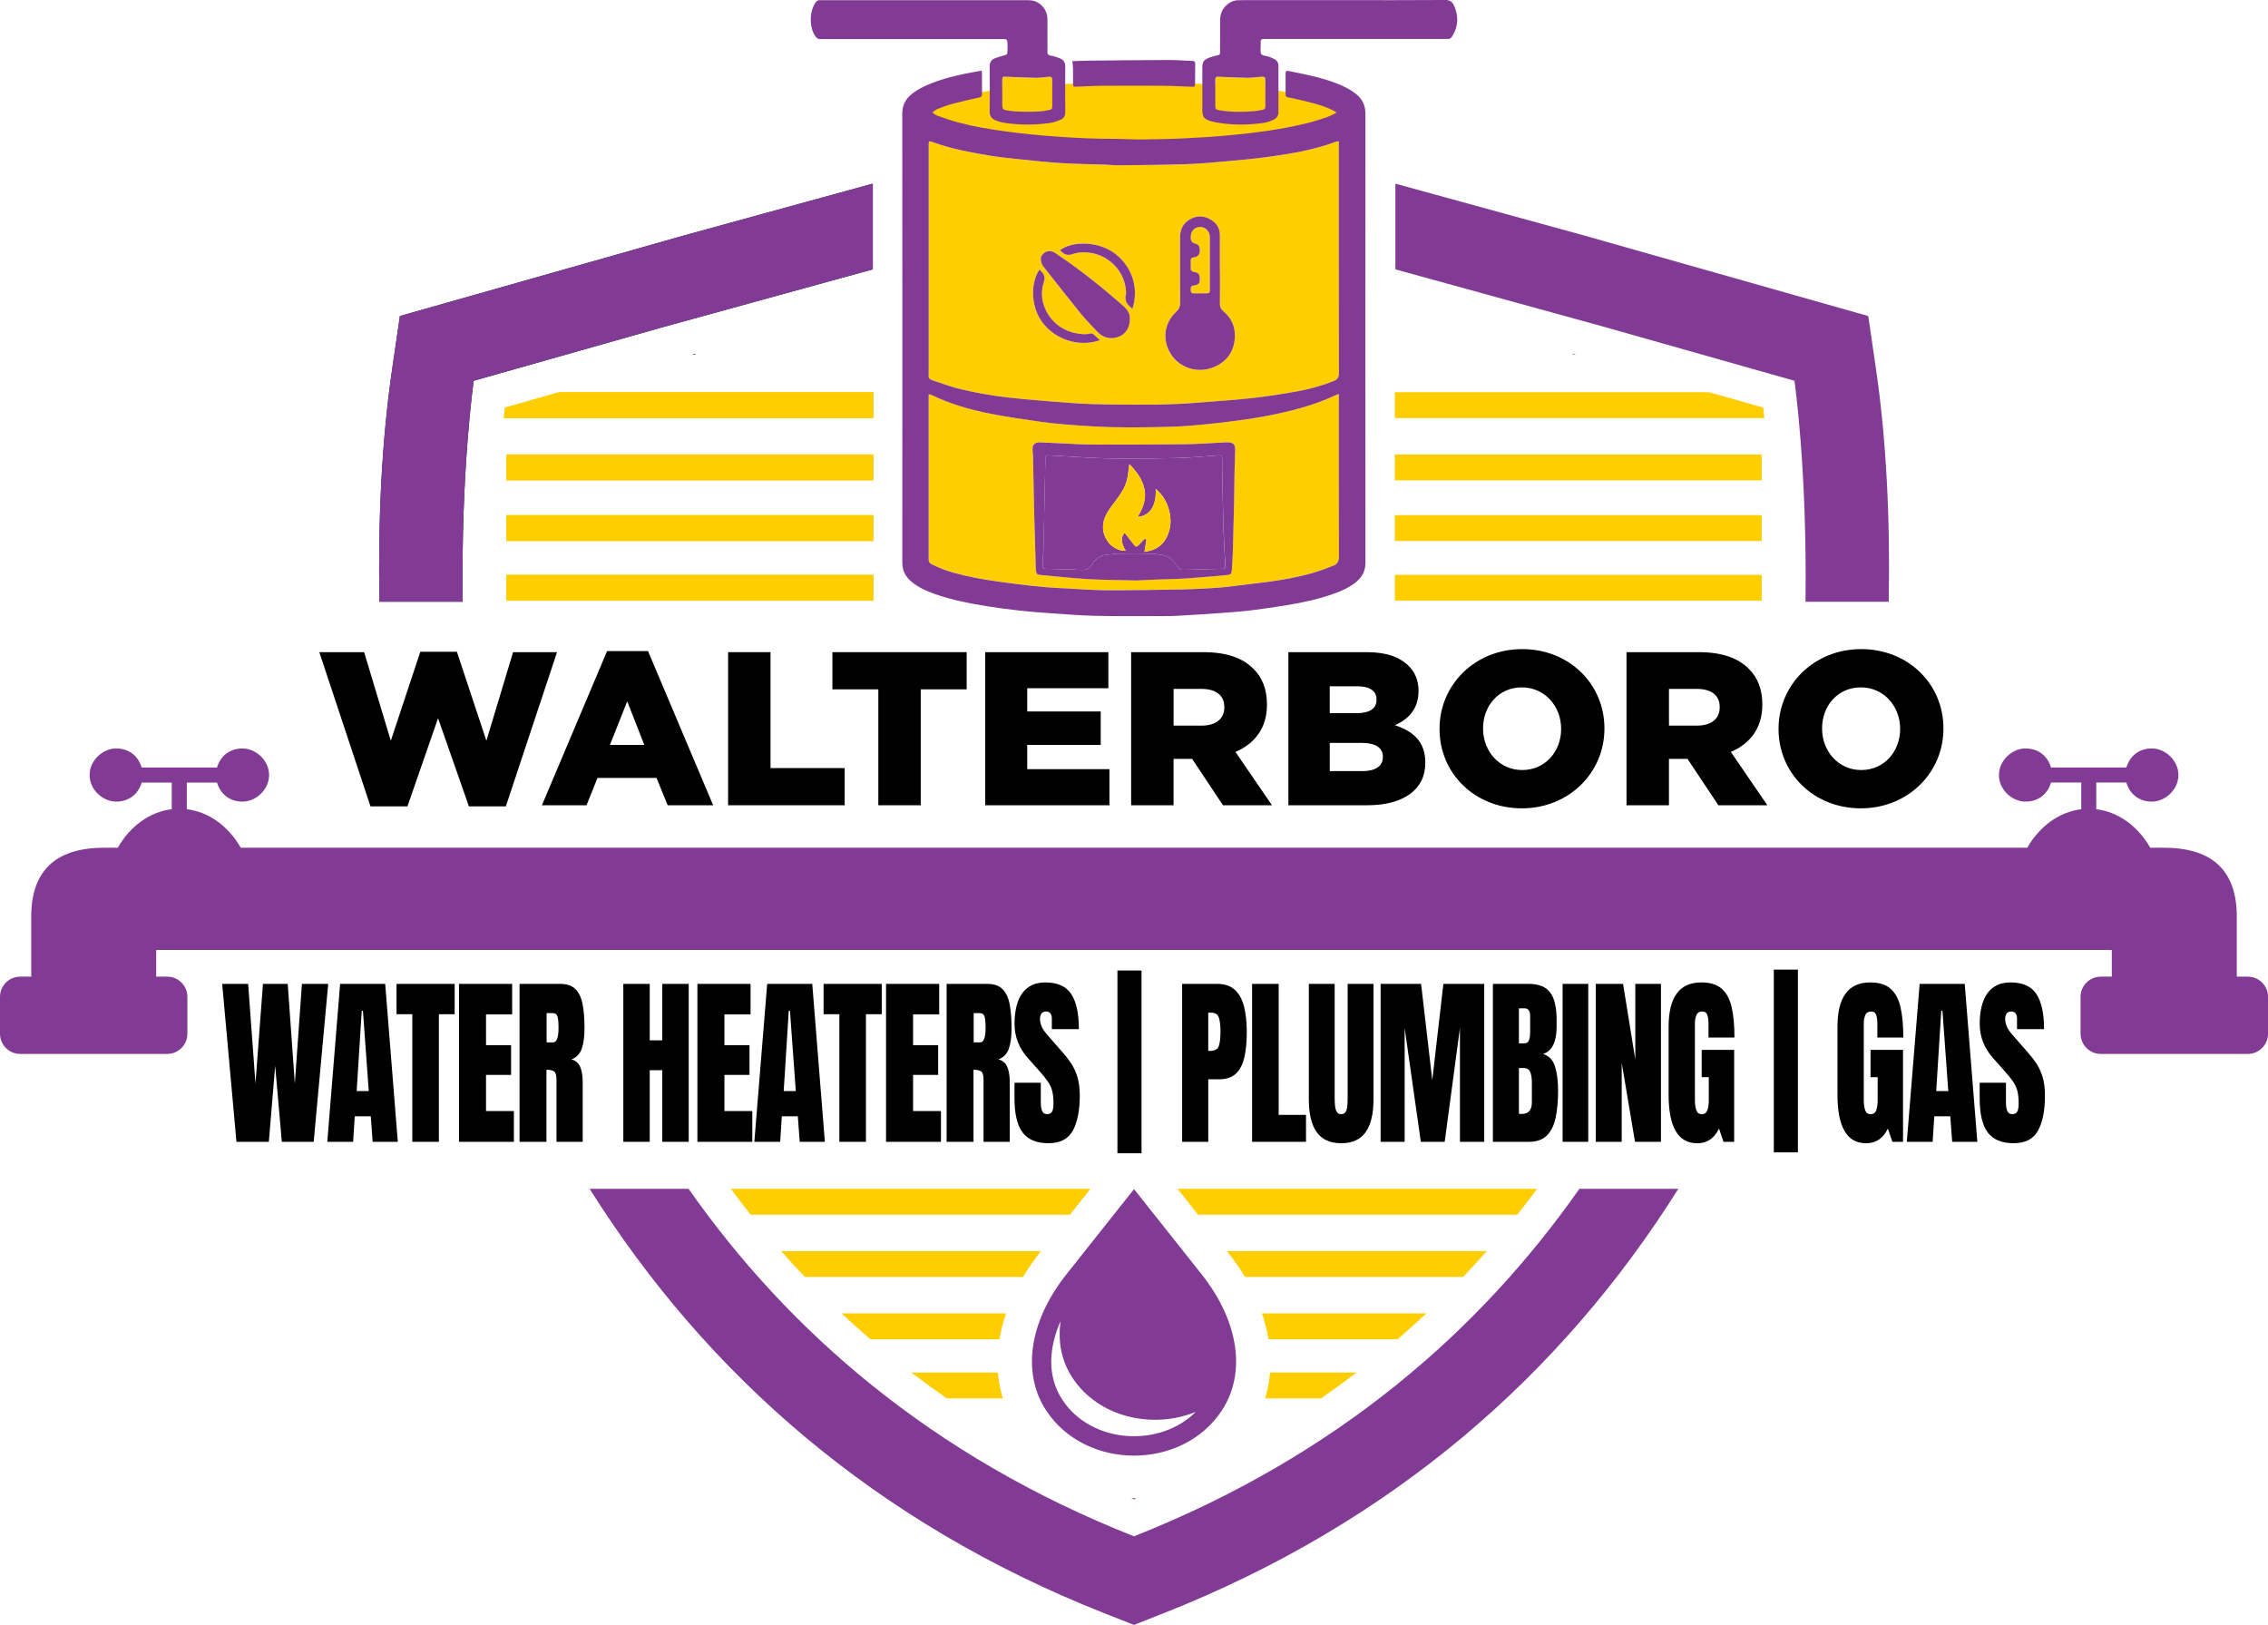 <?xml version="1.0" encoding="UTF-8"?>
<svg id="Layer_2" xmlns="http://www.w3.org/2000/svg" viewBox="0 0 833.25 596.91">
  <defs>
    <style>
      .cls-1, .cls-2 {
        fill: #ffce00;
      }

      .cls-2, .cls-3, .cls-4, .cls-5 {
        fill-rule: evenodd;
      }

      .cls-3 {
        fill: #7f7f7f;
      }

      .cls-4 {
        fill: #01244e;
      }

      .cls-6, .cls-5 {
        fill: #823b95;
      }
    </style>
  </defs>
  <g id="Layer_1-2" data-name="Layer_1">
    <g>
      <g>
        <path d="M86.87,419.44l-5.24-58.01h9.54l2.69,36.62,2.75-36.62h9.1l2.61,36.62,2.61-36.62h9.65l-5.33,58.01h-11.71l-2.44-27.92-2.33,27.92h-11.9Z"/>
        <path d="M120.24,419.44l4.72-58.01h16.56l4.63,58.01h-9.24l-.69-9.36h-5.88l-.61,9.36h-9.49ZM131.04,400.81h4.44l-2.14-29.5h-.44l-1.86,29.5Z"/>
        <path d="M151.48,419.44v-46.87h-5.8v-11.14h21.36v11.14h-5.8v46.87h-9.77Z"/>
        <path d="M168.63,419.44v-58.01h19.53v11.21h-9.6v11.31h9.21v10.91h-9.21v13.28h10.24v11.31h-20.17Z"/>
        <path d="M190.88,419.44v-58.01h14.98c2.5,0,4.38.68,5.66,2.03,1.28,1.35,2.13,3.24,2.57,5.67.43,2.43.65,5.28.65,8.55s-.34,5.69-1.01,7.58c-.67,1.89-1.95,3.2-3.81,3.92,1.53.37,2.61,1.28,3.23,2.72.62,1.44.93,3.3.93,5.59v21.95h-9.63v-22.71c0-1.69-.29-2.74-.87-3.15-.58-.41-1.52-.61-2.82-.61v26.47h-9.88ZM200.81,382.92h2.36c1.35,0,2.03-1.75,2.03-5.24,0-2.26-.15-3.75-.44-4.45s-.85-1.06-1.66-1.06h-2.28v10.75Z"/>
        <path d="M229,419.44v-58.01h9.71v20.73h4.61v-20.73h9.71v58.01h-9.71v-26.3h-4.61v26.3h-9.71Z"/>
        <path d="M256.22,419.44v-58.01h19.53v11.21h-9.6v11.31h9.21v10.91h-9.21v13.28h10.24v11.31h-20.17Z"/>
        <path d="M277.14,419.44l4.72-58.01h16.56l4.63,58.01h-9.24l-.69-9.36h-5.88l-.61,9.36h-9.49ZM287.93,400.81h4.44l-2.14-29.5h-.44l-1.86,29.5Z"/>
        <path d="M308.38,419.44v-46.87h-5.8v-11.14h21.36v11.14h-5.8v46.87h-9.77Z"/>
        <path d="M325.53,419.44v-58.01h19.53v11.21h-9.6v11.31h9.21v10.91h-9.21v13.28h10.24v11.31h-20.17Z"/>
        <path d="M347.78,419.44v-58.01h14.98c2.5,0,4.38.68,5.66,2.03,1.28,1.35,2.13,3.24,2.57,5.67.43,2.43.65,5.28.65,8.55s-.34,5.69-1.01,7.58c-.67,1.89-1.95,3.2-3.81,3.92,1.53.37,2.61,1.28,3.23,2.72.62,1.44.93,3.3.93,5.59v21.95h-9.63v-22.71c0-1.69-.29-2.74-.87-3.15-.58-.41-1.52-.61-2.82-.61v26.47h-9.88ZM357.71,382.92h2.36c1.35,0,2.03-1.75,2.03-5.24,0-2.26-.15-3.75-.44-4.45s-.85-1.06-1.66-1.06h-2.28v10.75Z"/>
        <path d="M385.32,419.96c-4.46,0-7.67-1.32-9.64-3.96-1.97-2.64-2.96-6.83-2.96-12.59v-5.67h9.66v7.25c0,1.34.17,2.39.51,3.15.34.76.94,1.14,1.79,1.14s1.5-.31,1.85-.92c.34-.62.51-1.63.51-3.03,0-1.78-.15-3.27-.44-4.47-.3-1.2-.81-2.34-1.54-3.43-.73-1.09-1.74-2.36-3.04-3.81l-4.38-4.94c-3.27-3.67-4.91-7.87-4.91-12.59s.97-8.71,2.9-11.31c1.93-2.59,4.73-3.89,8.39-3.89,4.47,0,7.65,1.42,9.53,4.25,1.88,2.83,2.82,7.14,2.82,12.92h-9.93v-3.99c0-.79-.19-1.41-.57-1.85-.38-.44-.89-.66-1.54-.66-.78,0-1.35.26-1.71.77-.36.52-.54,1.18-.54,1.99s.19,1.69.56,2.64,1.1,2.03,2.19,3.26l5.63,6.43c1.13,1.27,2.16,2.62,3.11,4.04.94,1.42,1.7,3.07,2.27,4.94.57,1.88.86,4.17.86,6.87,0,5.45-.85,9.72-2.54,12.81-1.69,3.09-4.64,4.63-8.84,4.63Z"/>
        <path d="M410.54,423.65v-67.14h8.85v67.14h-8.85Z"/>
        <path d="M434.31,419.44v-58.01h12.9c2.7,0,4.84.71,6.42,2.14s2.71,3.46,3.4,6.1c.68,2.64,1.03,5.78,1.03,9.43s-.29,6.58-.86,9.18c-.57,2.6-1.6,4.62-3.06,6.05-1.47,1.43-3.56,2.14-6.26,2.14h-3.97v22.97h-9.6ZM443.91,386.05h.55c1.81,0,2.92-.6,3.33-1.81.41-1.21.61-2.99.61-5.34,0-2.2-.2-3.89-.6-5.09-.4-1.2-1.34-1.8-2.82-1.8h-1.08v14.04Z"/>
        <path d="M460.01,419.44v-58.01h9.77v48.12h10.04v9.89h-19.81Z"/>
        <path d="M492.74,419.96c-4.07,0-7.07-1.36-8.99-4.07-1.92-2.71-2.89-6.71-2.89-11.98v-42.49h9.49v42.03c0,.97.05,1.9.14,2.79.09.89.3,1.62.64,2.19.33.57.87.86,1.61.86s1.3-.28,1.64-.84c.33-.56.54-1.29.62-2.19s.12-1.83.12-2.8v-42.03h9.49v42.49c0,5.27-.96,9.27-2.89,11.98-1.92,2.71-4.92,4.07-8.99,4.07Z"/>
        <path d="M507.23,419.44v-58.01h14.87l4.11,35.37,4.08-35.37h15.01v58.01h-8.93v-41.79l-5.6,41.79h-8.77l-5.94-41.79v41.79h-8.82Z"/>
        <path d="M548.48,419.44v-58.01h13.23c3.55,0,6.14,1.03,7.75,3.08,1.62,2.05,2.43,5.44,2.43,10.17v2.54c0,2.73-.41,4.93-1.24,6.63-.82,1.69-2.08,2.8-3.76,3.33,2.2.66,3.68,2.2,4.42,4.63s1.12,5.39,1.12,8.88c0,3.76-.3,7.04-.89,9.86-.59,2.81-1.66,5-3.22,6.56s-3.76,2.34-6.63,2.34h-13.23ZM558.03,383.28h2c.91,0,1.49-.42,1.75-1.25.26-.83.39-1.83.39-3v-5.83c0-1.87-.69-2.8-2.08-2.8h-2.05v12.89ZM559,409.22c2.53,0,3.8-1.43,3.8-4.29v-7.25c0-1.65-.21-2.95-.62-3.91-.42-.96-1.2-1.43-2.34-1.43h-1.8v16.81c.41.04.73.07.97.07Z"/>
        <path d="M574.09,419.44v-58.01h9.43v58.01h-9.43Z"/>
        <path d="M586.27,419.44v-58.01h10.04l4.49,27.79v-27.79h9.43v58.01h-9.54l-4.88-29.01v29.01h-9.54Z"/>
        <path d="M623.5,419.96c-6.97,0-10.46-5.93-10.46-17.8v-25.02c0-10.83,4-16.25,11.99-16.25,3.29,0,5.82.79,7.57,2.36,1.76,1.57,2.97,3.86,3.63,6.87.67,3.01,1,6.68,1,11.01h-9.54v-5.14c0-1.25-.14-2.3-.43-3.15s-.88-1.27-1.79-1.27c-1.13,0-1.87.45-2.23,1.35s-.54,1.89-.54,2.97v28.12c0,1.56.17,2.83.51,3.81s1.01,1.47,2.01,1.47,1.72-.49,2.07-1.47.51-2.27.51-3.87v-8.27h-2.61v-10.02h11.93v33.79h-3.91l-1.66-4.88c-1.7,3.6-4.38,5.41-8.05,5.41Z"/>
        <path d="M651.69,423.32v-67.14h8.85v67.14h-8.85Z"/>
        <path d="M685.54,419.96c-6.97,0-10.46-5.93-10.46-17.8v-25.02c0-10.83,4-16.25,11.99-16.25,3.29,0,5.82.79,7.57,2.36,1.76,1.57,2.97,3.86,3.63,6.87.67,3.01,1,6.68,1,11.01h-9.54v-5.14c0-1.25-.14-2.3-.43-3.15s-.88-1.27-1.79-1.27c-1.13,0-1.87.45-2.23,1.35s-.54,1.89-.54,2.97v28.12c0,1.56.17,2.83.51,3.81s1.01,1.47,2.01,1.47,1.72-.49,2.07-1.47.51-2.27.51-3.87v-8.27h-2.61v-10.02h11.93v33.79h-3.91l-1.66-4.88c-1.7,3.6-4.38,5.41-8.05,5.41Z"/>
        <path d="M700.55,419.44l4.72-58.01h16.56l4.63,58.01h-9.24l-.69-9.36h-5.88l-.61,9.36h-9.49ZM711.35,400.81h4.44l-2.14-29.5h-.44l-1.86,29.5Z"/>
        <path d="M739.92,419.96c-4.46,0-7.67-1.32-9.64-3.96-1.97-2.64-2.96-6.83-2.96-12.59v-5.67h9.66v7.25c0,1.34.17,2.39.51,3.15.34.76.94,1.14,1.79,1.14s1.5-.31,1.85-.92c.34-.62.51-1.63.51-3.03,0-1.78-.15-3.27-.44-4.47-.3-1.2-.81-2.34-1.54-3.43-.73-1.09-1.74-2.36-3.04-3.81l-4.38-4.94c-3.27-3.67-4.91-7.87-4.91-12.59s.97-8.71,2.9-11.31c1.93-2.59,4.73-3.89,8.39-3.89,4.47,0,7.65,1.42,9.53,4.25,1.88,2.83,2.82,7.14,2.82,12.92h-9.93v-3.99c0-.79-.19-1.41-.57-1.85-.38-.44-.89-.66-1.54-.66-.78,0-1.35.26-1.71.77-.36.52-.54,1.18-.54,1.99s.19,1.69.56,2.64,1.1,2.03,2.19,3.26l5.63,6.43c1.13,1.27,2.16,2.62,3.11,4.04.94,1.42,1.7,3.07,2.27,4.94.57,1.88.86,4.17.86,6.87,0,5.45-.85,9.72-2.54,12.81-1.69,3.09-4.64,4.63-8.84,4.63Z"/>
      </g>
      <g>
        <path d="M117.31,239.57h16.47l9.8,32.54,10.85-32.7h13.42l10.85,32.7,9.8-32.54h16.15l-18.8,56.64h-13.58l-11.33-32.38-11.25,32.38h-13.58l-18.8-56.64Z"/>
        <path d="M223.05,239.17h15.02l23.94,56.64h-16.71l-4.1-10.04h-21.69l-4.02,10.04h-16.39l23.94-56.64ZM236.71,273.63l-6.27-15.99-6.35,15.99h12.61Z"/>
        <path d="M267.49,239.57h15.59v42.58h27.24v13.66h-42.82v-56.24Z"/>
        <path d="M322.69,253.23h-16.87v-13.66h49.33v13.66h-16.87v42.58h-15.59v-42.58Z"/>
        <path d="M361.98,239.57h45.23v13.26h-29.81v8.52h27v12.29h-27v8.92h30.21v13.26h-45.64v-56.24Z"/>
        <path d="M415.58,239.57h26.59c8.6,0,14.54,2.25,18.32,6.11,3.29,3.21,4.98,7.55,4.98,13.1v.16c0,8.6-4.58,14.3-11.57,17.27l13.42,19.6h-18l-11.33-17.03h-6.83v17.03h-15.59v-56.24ZM441.45,266.56c5.3,0,8.36-2.57,8.36-6.67v-.16c0-4.42-3.21-6.67-8.44-6.67h-10.2v13.5h10.28Z"/>
        <path d="M473.35,239.57h28.84c7.07,0,12.05,1.77,15.35,5.06,2.25,2.25,3.62,5.22,3.62,9.08v.16c0,6.51-3.7,10.36-8.68,12.53,6.83,2.25,11.17,6.11,11.17,13.74v.16c0,9.64-7.87,15.51-21.29,15.51h-29.01v-56.24ZM498.34,261.98c4.74,0,7.39-1.61,7.39-4.9v-.16c0-3.05-2.41-4.82-7.07-4.82h-10.12v9.88h9.8ZM500.59,283.27c4.74,0,7.47-1.85,7.47-5.14v-.16c0-3.05-2.41-5.06-7.63-5.06h-11.89v10.36h12.05Z"/>
        <path d="M528.88,267.85v-.16c0-16.15,13.01-29.24,30.37-29.24s30.21,12.93,30.21,29.08v.16c0,16.15-13.02,29.25-30.37,29.25s-30.21-12.94-30.21-29.08ZM573.55,267.85v-.16c0-8.11-5.87-15.18-14.46-15.18s-14.22,6.91-14.22,15.02v.16c0,8.11,5.86,15.18,14.38,15.18s14.3-6.91,14.3-15.02Z"/>
        <path d="M597.58,239.57h26.59c8.6,0,14.54,2.25,18.32,6.11,3.29,3.21,4.98,7.55,4.98,13.1v.16c0,8.6-4.58,14.3-11.57,17.27l13.42,19.6h-18l-11.33-17.03h-6.83v17.03h-15.59v-56.24ZM623.45,266.56c5.3,0,8.36-2.57,8.36-6.67v-.16c0-4.42-3.21-6.67-8.44-6.67h-10.2v13.5h10.28Z"/>
        <path d="M653.43,267.85v-.16c0-16.15,13.02-29.24,30.37-29.24s30.21,12.93,30.21,29.08v.16c0,16.15-13.01,29.25-30.37,29.25s-30.21-12.94-30.21-29.08ZM698.1,267.85v-.16c0-8.11-5.87-15.18-14.46-15.18s-14.22,6.91-14.22,15.02v.16c0,8.11,5.86,15.18,14.38,15.18s14.3-6.91,14.3-15.02Z"/>
      </g>
      <g>
        <path class="cls-5" d="M616.61,436.71c-43.18,68.69-105.37,122.77-188.86,155.81l-11.14,4.39-11.14-4.39c-83.49-33.03-145.66-87.11-188.84-155.81h36.34c36.72,52.28,89.14,98.18,163.64,127.65,74.51-29.48,126.93-75.37,163.65-127.65h36.35Z"/>
        <path class="cls-5" d="M439.33,518.64c-15.58,6.43-35.69,2.23-45.37-12.6-4.22-6.46-5.28-13.62-4.33-20.72-4.08,9.36-5.22,19.86.63,28.82,10.63,16.29,35.77,17.8,49.07,4.5M416.63,436.81l24.79,31.24c14.16,17.85,16.2,36.71,7.55,49.98-14.52,22.26-50.16,22.26-64.68,0-8.65-13.27-6.61-32.13,7.56-49.98l24.79-31.24Z"/>
        <polygon class="cls-5" points="417.58 550.39 415.64 550.39 416.61 550.79 417.58 550.39"/>
        <path class="cls-2" d="M464.79,513.69h20.57c4.43-3.07,8.78-6.23,13.06-9.5h-31.82c-.25,3.19-.85,6.37-1.81,9.5"/>
        <path class="cls-2" d="M347.87,513.69h20.58c-.96-3.13-1.55-6.31-1.81-9.5h-31.83c4.28,3.27,8.63,6.44,13.06,9.5"/>
        <path class="cls-2" d="M466.04,491.97h47.44c3.58-3.09,7.11-6.26,10.58-9.5h-60.43c1.07,3.12,1.88,6.3,2.41,9.5"/>
        <path class="cls-2" d="M319.75,491.97h47.45c.53-3.21,1.35-6.38,2.41-9.5h-60.43c3.46,3.24,6.99,6.41,10.58,9.5"/>
        <path class="cls-2" d="M457.39,469.08h80.15c2.95-3.1,5.86-6.27,8.7-9.5h-95.48l.51.64c2.22,2.8,4.27,5.77,6.11,8.85"/>
        <path class="cls-2" d="M295.69,469.08h80.16c1.84-3.08,3.9-6.05,6.12-8.85l.51-.64h-95.49c2.85,3.23,5.75,6.4,8.71,9.5"/>
        <path class="cls-2" d="M440.16,446.22h117.28c2.47-3.11,4.9-6.28,7.29-9.5h-132.11l7.54,9.5Z"/>
        <path class="cls-2" d="M275.8,446.22h117.29l7.54-9.5h-132.12c2.38,3.22,4.82,6.39,7.29,9.5"/>
      </g>
      <path class="cls-5" d="M398.03,311.41H88.45c-4.44-7.78-11.59-13.15-19.82-14.15v-9.79h11.1c1.2,4.05,4.46,7,9.37,7s9.76-4.37,9.76-9.76-4.86-9.77-9.76-9.77-8.17,2.95-9.37,7h-27.68c-1.2-4.04-4.45-7-9.37-7s-9.76,4.37-9.76,9.77,4.85,9.76,9.76,9.76,8.18-2.95,9.37-7h11.05v9.79c-8.23.99-15.39,6.37-19.82,14.15h-4.65c-17.25-.09-26.77,7.56-27.15,24.33v23.03h-4.08c-4.07,0-7.4,3.33-7.4,7.4v13.58c0,4.07,3.33,7.41,7.4,7.41h54.06c4.06,0,7.39-3.34,7.39-7.41v-13.58c0-4.07-3.33-7.4-7.39-7.4h-4.07v-9.8h718.48v9.8h-4.07c-4.07,0-7.41,3.33-7.41,7.4v13.58c0,4.07,3.33,7.41,7.41,7.41h54.05c4.07,0,7.41-3.33,7.41-7.41v-13.58c0-4.07-3.34-7.4-7.41-7.4h-4.07v-23.03c-.38-16.77-9.89-24.41-27.15-24.33h-4.65c-4.43-7.78-11.59-13.15-19.82-14.14v-9.8h11.05c1.19,4.05,4.45,7,9.37,7s9.76-4.38,9.76-9.76-4.86-9.77-9.76-9.77-8.17,2.95-9.36,7h-27.69c-1.19-4.04-4.46-7-9.37-7s-9.76,4.37-9.76,9.77,4.85,9.76,9.76,9.76,8.18-2.95,9.37-7h11.11v9.8c-8.23.99-15.38,6.36-19.82,14.14h-346.77Z"/>
      <g>
        <path class="cls-4" d="M320.66,98.94l-76.93,21.18-69.69,19.75s-4.72,32.39-4.06,81.18h-30.57c-.56-29.93.84-59.31,4.68-85.56l2.83-19.4,97.4-27.61,6.82-1.94,69.52-19.08v31.47Z"/>
        <path class="cls-2" d="M320.86,144.08h-115.45l-19.91,5.65c-.14,1.28-.27,2.57-.39,3.86h135.75v-9.5Z"/>
        <polygon class="cls-3" points="254.18 130.25 255.61 130.25 255.48 129.89 254.18 130.25"/>
        <polygon class="cls-2" points="315.74 211.17 250.47 211.17 186.07 211.17 186.07 220.67 239.35 220.67 320.86 220.67 320.86 215.89 320.86 211.17 315.74 211.17"/>
        <polygon class="cls-2" points="315.74 189.24 250.47 189.24 186.07 189.24 186.07 198.74 239.35 198.74 320.86 198.74 320.86 193.96 320.86 189.24 315.74 189.24"/>
        <polygon class="cls-2" points="315.74 166.95 250.47 166.95 186.07 166.95 186.07 176.45 239.35 176.45 320.86 176.45 320.86 171.67 320.86 166.95 315.74 166.95"/>
        <path class="cls-5" d="M320.66,98.94l-76.93,21.18-69.69,19.75s-4.72,32.39-4.06,81.18h-30.57c-.56-29.93.84-59.31,4.68-85.56l2.83-19.4,97.4-27.61,6.82-1.94,69.52-19.08v31.47Z"/>
        <path class="cls-2" d="M320.86,144.08h-115.45l-19.91,5.65c-.14,1.28-.27,2.57-.39,3.86h135.75v-9.5Z"/>
        <polygon class="cls-3" points="254.18 130.25 255.61 130.25 255.48 129.89 254.18 130.25"/>
        <polygon class="cls-2" points="315.74 211.17 250.47 211.17 186.07 211.17 186.07 220.67 239.35 220.67 320.86 220.67 320.86 215.89 320.86 211.17 315.74 211.17"/>
        <polygon class="cls-2" points="315.74 189.24 250.47 189.24 186.07 189.24 186.07 198.74 239.35 198.74 320.86 198.74 320.86 193.96 320.86 189.24 315.74 189.24"/>
        <polygon class="cls-2" points="315.74 166.95 250.47 166.95 186.07 166.95 186.07 176.45 239.35 176.45 320.86 176.45 320.86 171.67 320.86 166.95 315.74 166.95"/>
        <path class="cls-5" d="M512.65,67.47l69.52,19.08,6.82,1.94,97.4,27.61,2.83,19.4c3.85,26.24,5.25,55.63,4.68,85.56h-30.57c.66-48.79-4.06-81.18-4.06-81.18l-69.69-19.75-76.93-21.18v-31.47Z"/>
        <path class="cls-2" d="M512.45,153.58h135.75c-.12-1.29-.25-2.58-.39-3.86l-19.91-5.65h-115.45s0,9.5,0,9.5Z"/>
        <polygon class="cls-3" points="579.13 130.25 577.7 130.25 577.83 129.89 579.13 130.25"/>
        <polygon class="cls-2" points="517.57 211.17 582.84 211.17 647.24 211.17 647.24 220.67 593.96 220.67 512.45 220.67 512.45 215.89 512.45 211.17 517.57 211.17"/>
        <polygon class="cls-2" points="517.57 189.24 582.84 189.24 647.24 189.24 647.24 198.74 593.96 198.74 512.45 198.74 512.45 193.96 512.45 189.24 517.57 189.24"/>
        <polygon class="cls-2" points="517.57 166.95 582.84 166.95 647.24 166.95 647.24 176.45 593.96 176.45 512.45 176.45 512.45 171.67 512.45 166.95 517.57 166.95"/>
        <g>
          <ellipse class="cls-1" cx="416.63" cy="41.04" rx="75.25" ry="10.82"/>
          <g>
            <path class="cls-1" d="M343.51,140.02c3.2,1.09,6.4,2.22,9.68,3,7.72,1.83,15.57,2.96,23.48,3.64,6.01.52,12.02,1.07,18.04,1.46,4.47.29,8.96.42,13.44.47,10.87.12,21.74.19,32.59-.71,6.42-.54,12.86-.93,19.26-1.64,5.45-.6,10.88-1.46,16.27-2.41,4.67-.83,9.24-2.08,13.66-3.83,1.49-.59,1.99-1.37,1.98-2.95-.05-27.72-.04-55.43-.04-83.15v-2.03c-.59.12-.93.14-1.24.25-7.78,2.92-15.93,4.28-24.12,5.43-5.23.74-10.5,1.22-15.77,1.69-5,.45-10.01.9-15.02,1.07-8.08.27-16.17.32-24.25.42-1.76.02-3.52-.17-5.28-.24-5.5-.19-11-.24-16.49-.59-5.28-.33-10.54-.92-15.79-1.47-3.57-.37-7.15-.74-10.69-1.34-7.01-1.19-14.01-2.47-20.7-4.95-1.14-.42-1.3-.3-1.31.88-.02,4.04,0,8.07,0,12.11,0,23.88,0,47.76,0,71.64,0,2.36-.38,2.34,2.3,3.25ZM432.19,114.47c1.05-.98,1.39-1.9,1.38-3.24-.05-7.99-.02-15.99-.03-23.98,0-2.67.9-4.93,3.26-6.45,2.41-1.56,4.96-1.7,7.52-.38,2.39,1.23,3.82,3.14,3.84,5.86.02,4.29,0,8.59,0,12.88h.03c0,4.1.04,8.19-.02,12.29-.02,1.22.33,2.11,1.31,2.92,2.86,2.37,4.28,5.55,4.2,9.1-.11,4.8-2.26,9.1-7.7,11.39-6.8,2.86-14.45-.36-17.02-7.12-1.81-4.77-.59-9.71,3.22-13.26ZM408.79,92.57c6.18,4.13,10.08,12.27,7.22,20.94-.3-.31-.42-.47-.57-.6-1.66-1.33-2.44-2.94-1.73-5.04-.06-8.19-6.4-14.02-13.07-14.99-2.28-.33-4.49-.28-6.62.46-1.55.54-2.74.25-3.87-.75-.24-.22-.48-.44-.73-.67,4.38-3.34,13.34-3.38,19.37.64ZM386.96,92.52c.43.19.82.46,1.21.73,8.27,5.59,16.07,11.74,23.56,18.27.46.4.89.81,1.34,1.22,1.41,1.3,2.14,2.87,2.04,4.49.02,3.07-1.5,5.4-3.99,6.41-2.87,1.17-5.74.57-7.96-1.78-2.21-2.33-4.45-4.65-6.47-7.13-4.5-5.54-8.88-11.19-13.31-16.78-.6-.76-.84-1.58-.95-2.54-.25-2.07,2.28-3.9,4.54-2.9ZM381.91,99.03c.28.3.55.59.82.87,1.03,1.1,1.31,2.16.77,3.73-2.78,8.06,2.99,17.35,12.09,18.83,1.62.26,3.22.51,4.83.08.69-.19,1.15.07,1.62.53.67.65,1.39,1.25,2.08,1.86-6.61,2.4-15.08.64-20.47-5.65-5.16-6.02-5.13-15.43-1.74-20.26Z"/>
            <path class="cls-1" d="M438.82,99.94c1.53.25,1.91.89,1.96,2.34.06,1.83-.31,2.26-2.21,2.61-1.03.19-1.12.38-1.11,1.69,0,.82.3,1.22,1.19,1.2,1.36-.03,2.72,0,4.08,0,1.71-.02,1.74-.03,1.75-1.64.02-3.11,0-6.22,0-9.33,0-2.98,0-5.95,0-8.93,0-.46.03-.93-.04-1.39-.32-1.94-1.96-3.26-3.83-3.1-1.84.15-3.07,1.52-3.14,3.51,0,.2,0,.4,0,.6q0,1.57,1.65,2.01c1.16.31,1.59.87,1.66,2.18.08,1.46-.41,2.36-1.51,2.72-.55.18-1.41.16-1.62.51-.3.51-.15,1.27-.18,1.93-.02.46.03.93-.01,1.39-.1,1,.17,1.51,1.36,1.71Z"/>
            <path class="cls-1" d="M491.88,146.79v-2.1c-.72.28-1.16.43-1.58.63-3.78,1.82-7.74,3.2-11.79,4.36-10.84,3.13-21.97,4.71-33.16,5.91-5.19.55-10.4,1.03-15.62,1.17-9.51.25-19.02.4-28.53-.18-6.37-.39-12.73-.8-19.05-1.7-6.03-.86-12.07-1.73-18.05-2.89-7.6-1.48-15.02-3.58-21.99-7-.21-.1-.49-.08-.91-.15v59.42c0,.33.03.66,0,.99-.1.99.36,1.67,1.24,2.07,1.53.7,3.05,1.46,4.65,2,4.87,1.67,9.91,2.75,15,3.59,3.87.64,7.77,1.16,11.66,1.65,3.5.44,7,.81,10.51,1.12,2.57.23,5.15.33,7.72.46,4.88.25,9.76.65,14.64.67,9.38.02,18.75-.15,28.13-.31,3.46-.06,6.92-.28,10.37-.47,1.83-.1,3.66-.23,5.48-.44,5.05-.59,10.09-1.2,15.13-1.85,5.79-.74,11.51-1.81,17.11-3.45,2.4-.7,4.73-1.63,7.06-2.53,1.46-.56,2.04-1.57,2.03-3.24-.07-19.25-.04-38.5-.04-57.75ZM453.54,173.71c-.07,3.7-.08,7.41-.16,11.11-.13,5.94-.27,11.89-.45,17.83-.07,2.24-.24,4.48-.37,6.72-.09,1.41-.37,1.73-1.81,1.85-4.93.44-9.86.92-14.79,1.24-4,.26-8,.3-12.01.46-2.51.1-5.01.24-6.34.3-6.68-.17-12.19-.17-17.68-.49-5.89-.34-11.75-.98-17.63-1.52-1.26-.11-1.59-.39-1.72-1.76-.15-1.58-.12-3.17-.17-4.75-.16-5.35-.34-10.7-.47-16.05-.16-6.8-.27-13.61-.42-20.41-.02-.92-.08-1.84-.17-2.76-.19-1.99.7-3.07,2.75-3,4.68.18,9.35.47,14.02.67,2.31.1,4.62.14,6.93.14,10.81-.02,21.62,0,32.43-.13,4.81-.06,9.62-.44,14.43-.67.47-.02.95-.05,1.43-.03,1.56.07,2.43.81,2.42,2.32-.01,2.97-.17,5.94-.23,8.91Z"/>
            <path class="cls-1" d="M368.22,29.51c-.03,2.97-.03,5.94,0,8.91.01,1.67.23,1.9,1.94,2.18,3.9.63,7.84.51,11.76.35,1.07-.04,2.15-.25,3.21-.47,1.39-.29,1.42-.35,1.45-1.68.03-1.52,0-3.03,0-4.55h0c0-1.65-.02-3.3,0-4.95.01-.86-.39-1.18-1.25-1.09-1.62.16-3.24.41-4.85.39-3.58-.05-7.17-.24-10.75-.39-1.47-.06-1.51-.08-1.52,1.31Z"/>
            <path class="cls-6" d="M449.48,193.77c-.21-7.07-.31-14.14-.45-21.21-.03-1.32.02-2.65-.02-3.97-.03-1.24-.23-1.39-1.42-1.31-5.21.35-10.42.91-15.64.99-10.94.17-21.88.46-32.82-.2-4.61-.28-9.21-.53-13.82-.79-1-.06-1.18.08-1.26,1.07-.03.33,0,.66,0,.99-.11,5.42-.22,10.83-.34,16.25-.13,6.01-.26,12.02-.39,18.04-.06,0-.13,0-.19,0,0,1.32.02,2.65,0,3.97-.02,1.29-.04,1.32,1.3,1.36,4.21.13,8.42.16,12.62.39,1.89.1,3.15-.37,4.18-2.02,1.11-1.76,2.71-3.17,4.99-3.46,1.61-.2,3.23-.45,4.85-.48,3.94-.06,7.89-.05,11.83.03,1.42.03,2.84.25,4.23.51,1.73.32,3.15,1.2,4.2,2.6.44.59.92,1.15,1.32,1.76.48.75,1.12,1.07,2.03,1.04,4.75-.14,9.51-.23,14.26-.37,1.14-.03,1.21-.16,1.21-1.34,0-.26-.02-.53-.03-.79-.22-4.35-.52-8.7-.65-13.05ZM429.72,194.29c-.83,3.46-2.55,6.26-6.08,7.66-.98.39-2.06.52-3.18.79.27-1.55.51-2.87.7-4.19.03-.2-.14-.46-.3-.62-.06-.06-.41.05-.52.17-.66.67-1.25,1.39-1.92,2.04-.93.89-1.17.83-1.97-.24-1.07-1.42-2.18-2.82-3.26-4.2-1.46,1.54-1.38,3.82.39,6.6-2.21.24-5.08-1.24-6.59-3.38-2.21-3.14-2.24-6.48-.64-9.78.86-1.77,2.15-3.35,3.35-4.95,1.94-2.57,3.8-5.18,4.45-8.37.34-1.67.5-3.38.77-5.33,2.63,2.74,4.81,5.52,5.55,9.25.75,3.78-.6,6.98-2.52,10.14,4.48-.31,7.01-4.18,6.64-10.32,2.86,2.44,4.38,5.33,5.1,8.64.43,2.01.52,4.04.03,6.08Z"/>
            <path class="cls-1" d="M448.17,28.22c-1.56-.06-1.65,0-1.67,1.47-.03,2.98-.02,5.95,0,8.93,0,1.52.08,1.65,1.69,1.92,4.25.7,8.52.67,12.8.29.94-.08,1.87-.31,2.81-.45.82-.12,1.12-.58,1.1-1.37-.03-1.59,0-3.18,0-4.76,0-1.52.02-3.04,0-4.56-.03-1.47-.11-1.54-1.68-1.45-1.69.1-3.38.38-5.07.36-3.32-.04-6.64-.24-9.97-.37Z"/>
            <path class="cls-6" d="M501.62,41.52c0-3.06-1.28-5.34-3.63-7.17-2.03-1.58-4.34-2.7-6.74-3.65-5.75-2.28-11.82-3.4-17.85-4.63-.86-.17-1.08.14-1.08.9.02,2.58.03,5.16,0,7.74-.01.78.33.99,1.06,1.1,1.2.18,2.39.47,3.58.75,4.35,1.02,8.73,1.98,12.77,3.95.38.19.72.46,1.35.87-1.29.61-2.28,1.19-3.34,1.56-2.17.75-4.36,1.48-6.58,2.05-9.66,2.5-19.55,3.76-29.47,4.7-5.53.53-11.09.86-16.65,1.13-5.22.25-10.45.35-15.68.4-3.39.03-6.78-.21-10.18-.22-6.8,0-13.57-.3-20.35-.78-6.57-.46-13.11-1.08-19.62-1.98-5.78-.8-11.52-1.75-17.15-3.25-2.61-.7-5.16-1.61-7.71-2.51-.66-.23-1.21-.77-1.8-1.17.63-.44,1.2-1.01,1.9-1.28,1.82-.71,3.67-1.41,5.56-1.91,3.2-.85,6.44-1.58,9.68-2.29.83-.18,1.11-.5,1.1-1.3-.04-2.58-.01-5.16-.03-7.74,0-.25-.1-.5-.17-.84-6.21,1.08-12.32,2.28-18.14,4.54-2.13.83-4.24,1.82-6.14,3.07-2.85,1.87-4.82,4.31-4.82,8,.04,55.04.03,110.08.01,165.11,0,3.02,1.26,5.33,3.59,7.2,2.5,2.01,5.4,3.31,8.41,4.36,6.15,2.14,12.53,3.42,18.96,4.44,3.95.63,7.91,1.15,11.88,1.6,3.5.4,7.02.68,10.54.92,5.68.39,11.37.87,17.06,1.02,7.48.19,14.96.1,22.44.11,2.65,0,5.31.04,7.95-.1,5.83-.31,11.65-.7,17.47-1.12,3.31-.24,6.63-.49,9.93-.9,4.37-.54,8.72-1.19,13.07-1.9,6.03-.98,11.97-2.29,17.72-4.37,2.5-.9,4.89-2.02,7.01-3.58,2.56-1.88,4.12-4.21,4.12-7.54-.04-55.1-.04-110.21,0-165.31ZM341.2,65.13c0-4.04-.01-8.07,0-12.11,0-1.18.17-1.31,1.31-.88,6.69,2.48,13.69,3.76,20.7,4.95,3.54.6,7.12.97,10.69,1.34,5.26.55,10.52,1.14,15.79,1.47,5.49.35,10.99.4,16.49.59,1.76.06,3.52.26,5.28.24,8.09-.1,16.17-.15,24.25-.42,5.01-.17,10.02-.62,15.02-1.07,5.26-.47,10.54-.95,15.77-1.69,8.19-1.15,16.35-2.51,24.12-5.43.31-.12.65-.14,1.24-.25v2.03c0,27.72-.02,55.43.04,83.15,0,1.58-.49,2.36-1.98,2.95-4.42,1.75-8.99,3-13.66,3.83-5.4.95-10.83,1.81-16.27,2.41-6.4.71-12.84,1.1-19.26,1.64-10.85.91-21.72.83-32.59.71-4.48-.05-8.97-.18-13.44-.47-6.02-.39-12.03-.94-18.04-1.46-7.91-.68-15.76-1.81-23.48-3.64-3.28-.78-6.49-1.91-9.68-3-2.68-.91-2.3-.9-2.3-3.25,0-23.88,0-47.76,0-71.64ZM489.89,207.78c-2.33.9-4.66,1.83-7.06,2.53-5.59,1.63-11.32,2.7-17.11,3.45-5.04.65-10.08,1.26-15.13,1.85-1.82.21-3.65.34-5.48.44-3.46.19-6.91.41-10.37.47-9.37.16-18.75.33-28.13.31-4.88-.01-9.76-.42-14.64-.67-2.58-.13-5.15-.23-7.72-.46-3.51-.31-7.02-.68-10.51-1.12-3.9-.49-7.79-1.01-11.66-1.65-5.09-.84-10.12-1.92-15-3.59-1.59-.55-3.11-1.3-4.65-2-.88-.4-1.34-1.08-1.24-2.07.03-.33,0-.66,0-.99v-59.42c.42.07.7.05.91.15,6.97,3.42,14.39,5.52,21.99,7,5.98,1.16,12.02,2.03,18.05,2.89,6.31.9,12.68,1.31,19.05,1.7,9.51.58,19.03.43,28.53.18,5.21-.14,10.43-.61,15.62-1.17,11.19-1.2,22.33-2.78,33.16-5.91,4.04-1.17,8-2.54,11.79-4.36.42-.2.86-.34,1.58-.63v2.1c0,19.25-.03,38.5.04,57.75,0,1.66-.57,2.67-2.03,3.24Z"/>
            <path class="cls-6" d="M530.84,0c-12.51.09-25.03.05-37.55.05s-24.21,0-36.32,0c-.75,0-1.5.02-2.24.04-1.5.04-2.75.65-3.86,1.58-1.82,1.53-2.6,3.51-2.61,5.79-.02,3.77,0,7.54-.01,11.31,0,1.36-.04,1.34-1.4,1.66-.85.2-1.71.44-2.53.74-2.08.78-2.59,1.52-2.59,3.73,0,5.16,0,10.32,0,15.48,0,2.45.58,3.37,2.98,4.09,1.54.46,3.17.7,4.77.9,4.88.61,9.76.45,14.62-.2,1.26-.17,2.5-.63,3.67-1.14,1.18-.51,1.92-1.44,1.92-2.8,0-5.69,0-11.38,0-17.07,0-1.09-.49-1.92-1.47-2.43-.65-.34-1.33-.65-2.03-.9-.94-.33-2.34-.3-2.77-.93-.51-.75-.21-2.03-.26-3.08,0-.07,0-.13,0-.2,0-2.42-.18-2.31,2.28-2.31.34,0,.68,0,1.02,0h63.87c.48,0,.96-.04,1.43,0,.86.08,1.36-.27,1.8-.99,2.22-3.63,2.39-7.33.68-11.18-.66-1.49-1.56-2.17-3.39-2.16ZM463.21,28.23c1.57-.09,1.65-.02,1.68,1.45.03,1.52,0,3.04,0,4.56,0,1.59-.02,3.18,0,4.76.02.79-.28,1.25-1.1,1.37-.94.14-1.86.37-2.81.45-4.28.38-8.55.41-12.8-.29-1.61-.26-1.68-.39-1.69-1.92-.02-2.98-.02-5.95,0-8.93.01-1.47.11-1.53,1.67-1.47,3.32.13,6.64.33,9.97.37,1.69.02,3.38-.26,5.07-.36Z"/>
            <path class="cls-6" d="M368.69,14.33c1.19.06,1.38.22,1.44,1.42.05.99.04,1.99,0,2.98-.04,1.33-.14,1.36-1.45,1.69-1.05.26-2.08.59-3.09.97-1.45.53-2.01,1.58-2,3.1.05,5.49.06,10.98,0,16.47-.02,1.63.66,2.57,2.13,3.23,1.77.79,3.63,1.01,5.52,1.22,4.89.53,9.77.44,14.62-.25,1.26-.18,2.49-.65,3.67-1.13,1.23-.49,1.85-1.41,1.84-2.79-.04-5.62-.04-11.25,0-16.87,0-1.45-.64-2.43-1.96-2.94-1.06-.42-2.17-.81-3.29-.98-1.07-.16-1.38-.66-1.3-1.59.03-.39,0-.79,0-1.19,0-3.64.03-7.28-.01-10.92-.04-2.94-2.25-5.76-5.11-6.46-.97-.24-2.02-.23-3.04-.23-12.24-.01-24.49,0-36.73,0s-24.76,0-37.14,0c-.54,0-1.09.02-1.63,0-.68-.02-1.12.28-1.5.82-2.41,3.4-2.31,9.33-.1,12.45.52.74,1.08,1.12,2,1.02.47-.05.95,0,1.43,0,21.36,0,42.71,0,64.07,0,.54,0,1.09-.02,1.63,0ZM380.49,28.59c1.61.02,3.24-.23,4.85-.39.86-.08,1.26.23,1.25,1.09-.02,1.65,0,3.3,0,4.95h0c0,1.52.02,3.04,0,4.55-.02,1.33-.06,1.39-1.45,1.68-1.06.22-2.13.43-3.21.47-3.93.15-7.86.28-11.76-.35-1.71-.28-1.93-.51-1.94-2.18-.02-2.97-.03-5.94,0-8.91.01-1.39.05-1.37,1.52-1.31,3.58.15,7.17.34,10.75.39Z"/>
            <path class="cls-6" d="M394.23,30.53c.02,1.29.08,1.35,1.41,1.31,2.85-.08,5.69-.3,8.53-.32,7.61-.05,15.21-.06,22.82-.01,3.59.02,7.18.25,10.78.35,1.23.04,1.27,0,1.29-1.2.04-2.44,0-4.89.05-7.33.01-.71-.31-.91-.96-.93-2.85-.11-5.69-.36-8.53-.36-9.84.03-19.68.14-29.52.24-2.02.02-4.04.12-6.13.18.1.95.23,1.73.25,2.51.03,1.85-.01,3.7.02,5.55Z"/>
            <path class="cls-6" d="M445.99,134.85c5.44-2.29,7.59-6.59,7.7-11.39.08-3.55-1.34-6.73-4.2-9.1-.98-.81-1.33-1.69-1.31-2.92.06-4.1.02-8.19.02-12.29h-.03c0-4.29.02-8.59,0-12.88-.01-2.72-1.45-4.63-3.84-5.86-2.55-1.31-5.1-1.18-7.52.38-2.36,1.53-3.26,3.78-3.26,6.45,0,7.99-.02,15.99.03,23.98,0,1.34-.33,2.26-1.38,3.24-3.8,3.54-5.03,8.49-3.22,13.26,2.57,6.76,10.22,9.98,17.02,7.12ZM437.48,96.84c.02-.66-.13-1.43.18-1.93.21-.36,1.06-.33,1.62-.51,1.1-.36,1.59-1.26,1.51-2.72-.07-1.3-.5-1.87-1.66-2.18q-1.64-.44-1.65-2.01c0-.2,0-.4,0-.6.08-1.99,1.3-3.36,3.14-3.51,1.86-.16,3.51,1.16,3.83,3.1.07.45.04.92.04,1.39,0,2.98,0,5.95,0,8.93,0,3.11.01,6.22,0,9.33-.01,1.61-.04,1.62-1.75,1.64-1.36.02-2.72-.02-4.08,0-.89.02-1.18-.37-1.19-1.2-.01-1.31.07-1.5,1.11-1.69,1.91-.35,2.27-.78,2.21-2.61-.05-1.44-.43-2.09-1.96-2.34-1.19-.19-1.45-.71-1.36-1.71.04-.46,0-.93.01-1.39Z"/>
            <path class="cls-6" d="M383.38,97.96c4.44,5.59,8.81,11.24,13.31,16.78,2.02,2.48,4.26,4.8,6.47,7.13,2.22,2.35,5.09,2.94,7.96,1.78,2.5-1.02,4.01-3.34,3.99-6.41.1-1.62-.63-3.2-2.04-4.49-.45-.41-.88-.83-1.34-1.22-7.49-6.53-15.29-12.69-23.56-18.27-.39-.26-.78-.54-1.21-.73-2.26-1.01-4.79.82-4.54,2.9.11.96.35,1.78.95,2.54Z"/>
            <path class="cls-6" d="M394.03,93.34c2.12-.74,4.34-.79,6.62-.46,6.67.97,13.01,6.8,13.07,14.99-.7,2.1.07,3.71,1.73,5.04.15.12.27.28.57.6,2.86-8.67-1.04-16.81-7.22-20.94-6.03-4.02-14.99-3.98-19.37-.64.25.23.48.45.73.67,1.14,1.01,2.32,1.3,3.87.75Z"/>
            <path class="cls-6" d="M404.12,124.93c-.69-.61-1.41-1.21-2.08-1.86-.47-.45-.93-.71-1.62-.53-1.61.43-3.21.19-4.83-.08-9.11-1.49-14.87-10.77-12.09-18.83.54-1.57.26-2.64-.77-3.73-.27-.28-.53-.57-.82-.87-3.39,4.82-3.42,14.24,1.74,20.26,5.39,6.28,13.85,8.04,20.47,5.65Z"/>
            <path class="cls-6" d="M451.35,162.48c-.47-.02-.95,0-1.43.03-4.81.23-9.62.61-14.43.67-10.81.13-21.62.11-32.43.13-2.31,0-4.62-.04-6.93-.14-4.68-.2-9.35-.5-14.02-.67-2.05-.08-2.94,1-2.75,3,.09.92.15,1.84.17,2.76.14,6.8.26,13.61.42,20.41.13,5.35.31,10.7.47,16.05.05,1.59.02,3.18.17,4.75.13,1.37.46,1.65,1.72,1.76,5.87.53,11.74,1.17,17.63,1.52,5.49.32,11,.32,17.68.49,1.33-.06,3.84-.2,6.34-.3,4-.16,8.01-.2,12.01-.46,4.94-.32,9.87-.8,14.79-1.24,1.44-.13,1.72-.45,1.81-1.85.14-2.24.31-4.48.37-6.72.18-5.94.32-11.89.45-17.83.08-3.7.09-7.41.16-11.11.06-2.97.21-5.94.23-8.91,0-1.51-.86-2.26-2.42-2.32ZM448.95,208.95c-4.75.14-9.51.23-14.26.37-.92.03-1.55-.29-2.03-1.04-.4-.61-.88-1.18-1.32-1.76-1.05-1.4-2.47-2.28-4.2-2.6-1.39-.26-2.82-.48-4.23-.51-3.94-.08-7.89-.09-11.83-.03-1.62.03-3.24.27-4.85.48-2.28.29-3.88,1.7-4.99,3.46-1.04,1.65-2.29,2.12-4.18,2.02-4.2-.23-8.42-.26-12.62-.39-1.34-.04-1.32-.08-1.3-1.36.02-1.32,0-2.65,0-3.97.06,0,.13,0,.19,0,.13-6.01.26-12.02.39-18.04.12-5.42.23-10.83.34-16.25,0-.33-.02-.66,0-.99.08-.99.25-1.13,1.26-1.07,4.61.26,9.21.51,13.82.79,10.94.66,21.88.38,32.82.2,5.22-.08,10.42-.64,15.64-.99,1.19-.08,1.39.06,1.42,1.31.03,1.32,0,2.65.02,3.97.14,7.07.24,14.14.45,21.21.13,4.35.43,8.7.65,13.05.01.26.03.53.03.79,0,1.18-.07,1.3-1.21,1.34Z"/>
            <path class="cls-1" d="M424.59,179.58c.37,6.14-2.16,10.01-6.64,10.32,1.93-3.16,3.28-6.36,2.52-10.14-.74-3.73-2.93-6.51-5.55-9.25-.27,1.95-.43,3.65-.77,5.33-.65,3.19-2.51,5.8-4.45,8.37-1.2,1.59-2.49,3.18-3.35,4.95-1.6,3.3-1.58,6.64.64,9.78,1.51,2.14,4.39,3.61,6.59,3.38-1.77-2.77-1.86-5.06-.39-6.6,1.08,1.38,2.18,2.78,3.26,4.2.8,1.06,1.04,1.13,1.97.24.67-.65,1.27-1.37,1.92-2.04.12-.12.46-.23.52-.17.16.16.33.42.3.62-.19,1.32-.43,2.64-.7,4.19,1.12-.27,2.2-.41,3.18-.79,3.53-1.4,5.24-4.2,6.08-7.66.49-2.04.4-4.07-.03-6.08-.71-3.31-2.23-6.2-5.1-8.64Z"/>
          </g>
        </g>
      </g>
    </g>
  </g>
</svg>